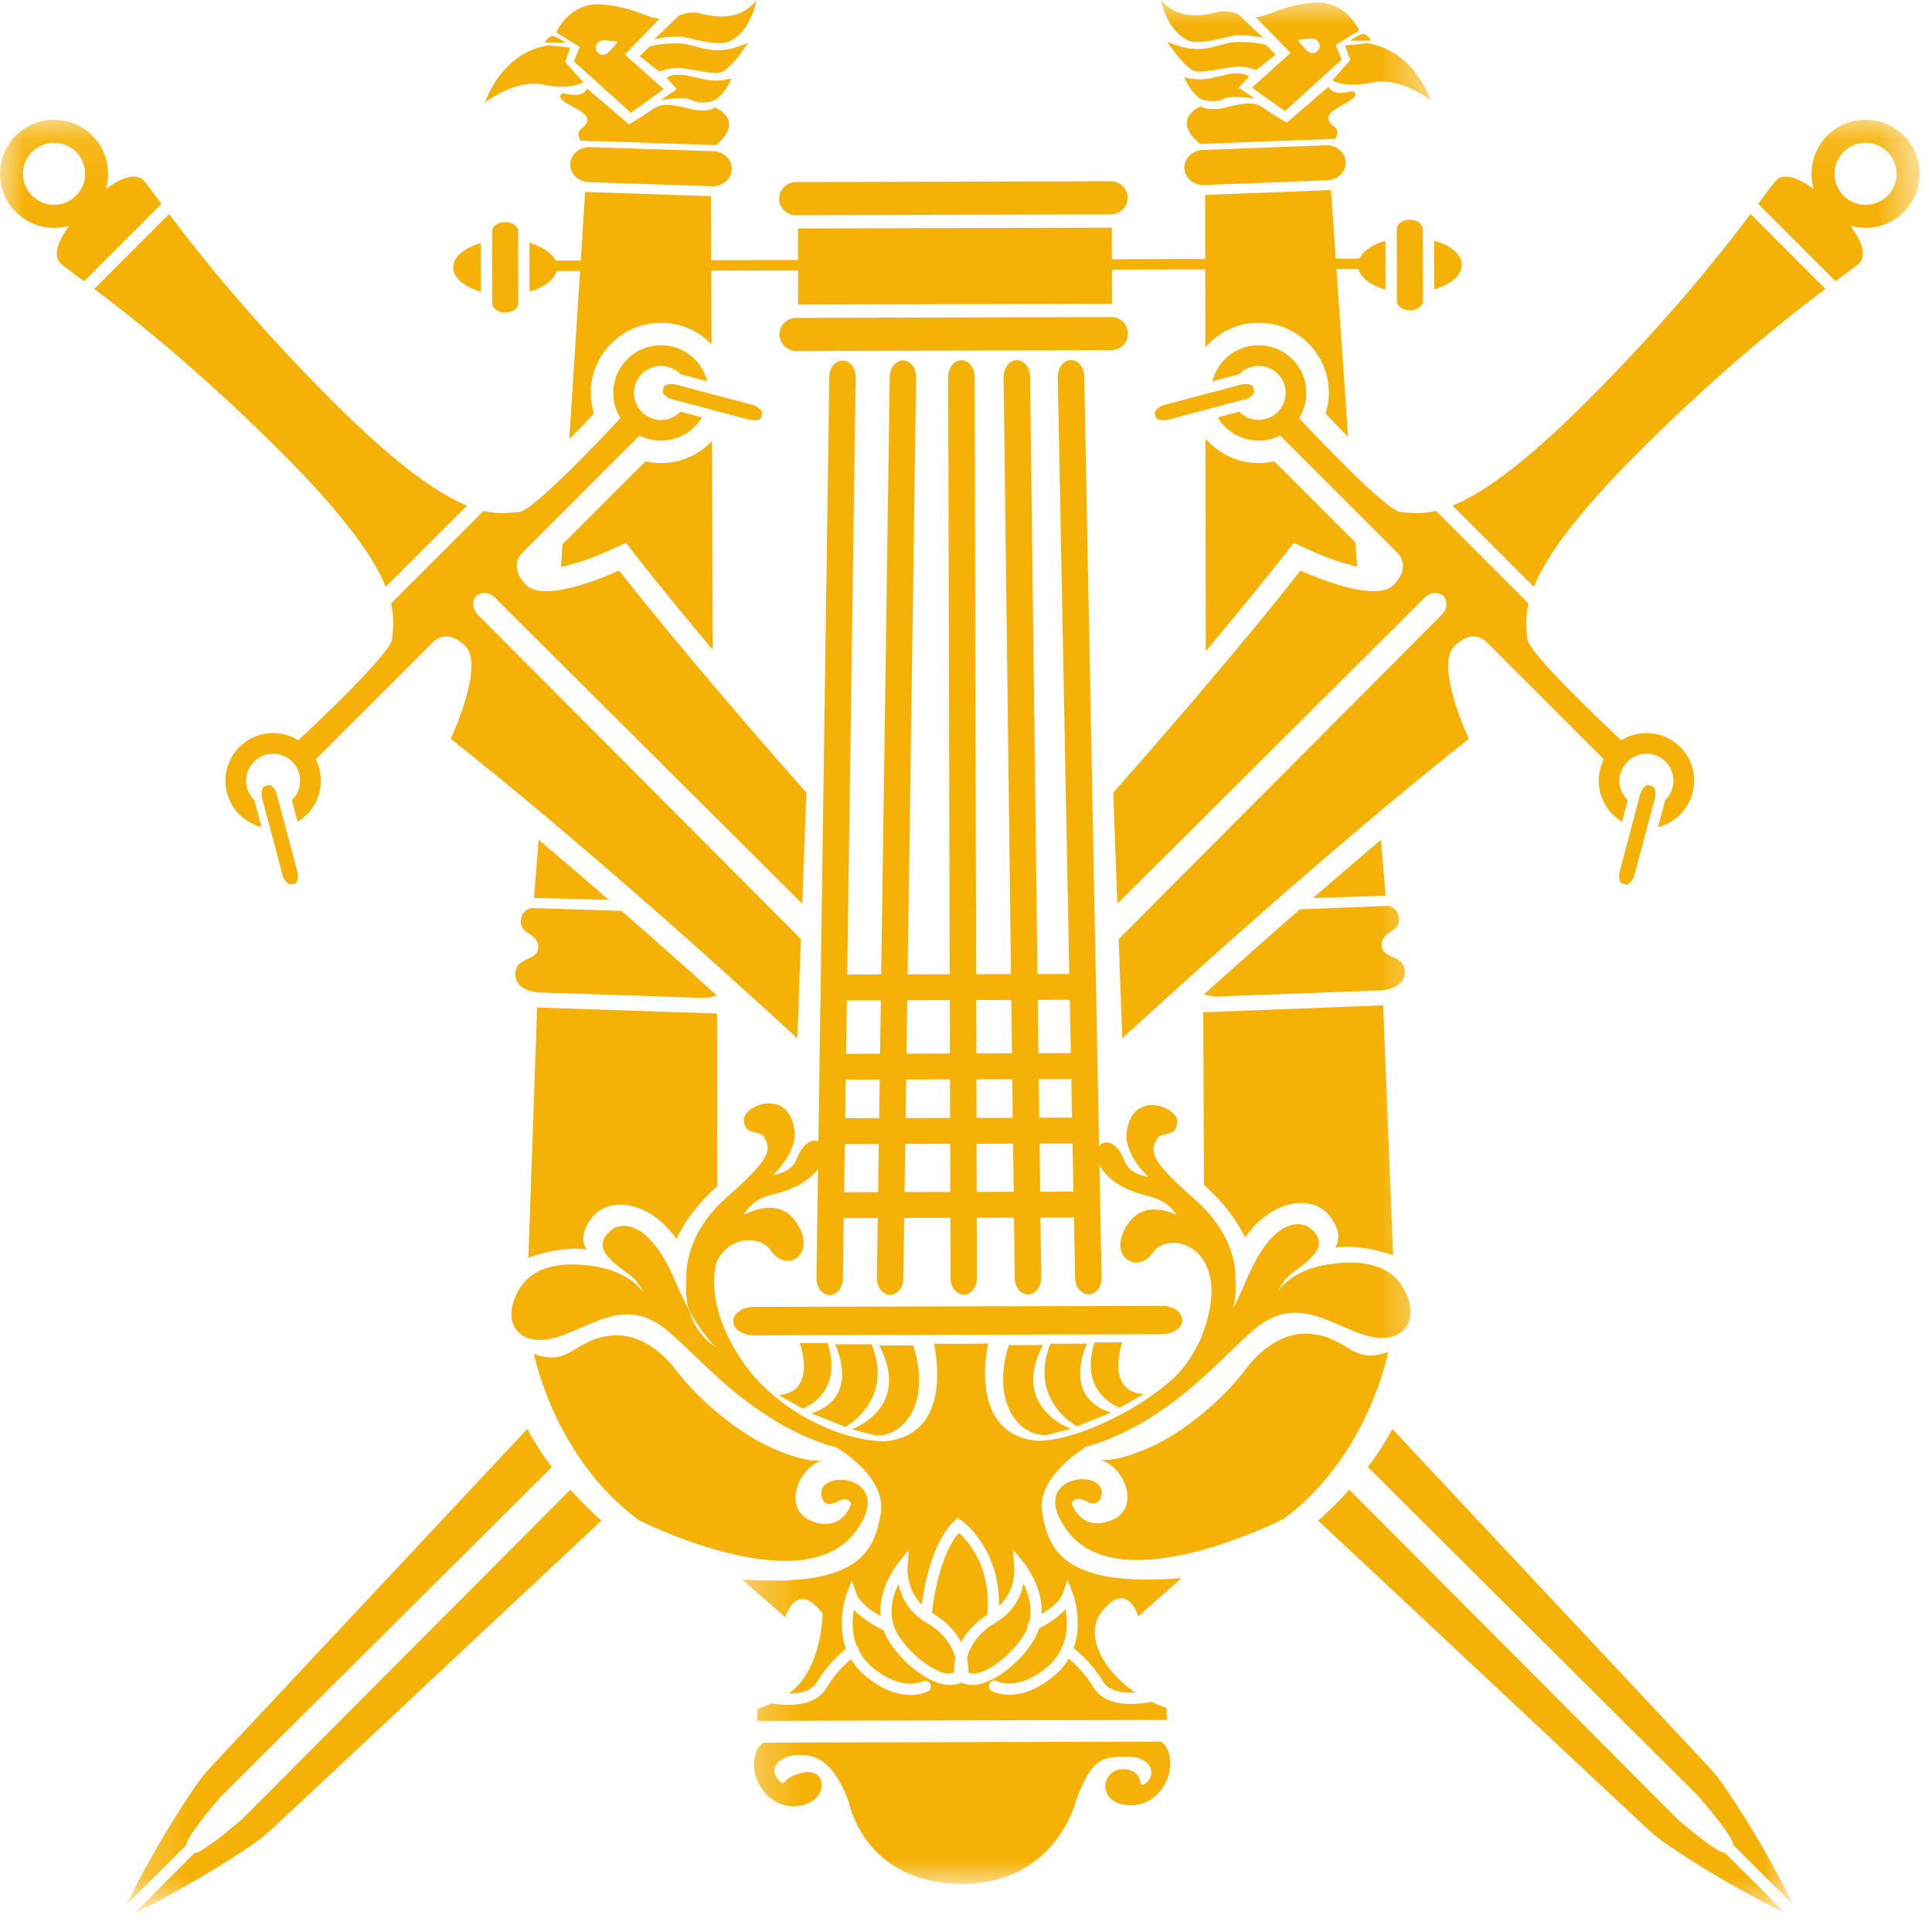 <?xml version="1.0" encoding="UTF-8"?>
<svg width="40px" height="40px" viewBox="0 0 40 40" version="1.1" xmlns="http://www.w3.org/2000/svg" xmlns:xlink="http://www.w3.org/1999/xlink">
    <!-- Generator: Sketch 56.3 (81716) - https://sketch.com -->
    <title>virtuoz</title>
    <desc>Created with Sketch.</desc>
    <defs>
        <polygon id="path-1" points="0.244 0.104 37.368 0.104 37.368 37.228 0.244 37.228"></polygon>
        <polygon id="path-3" points="0.31 0 14.567 0 14.567 39.001 0.31 39.001"></polygon>
        <polygon id="path-5" points="0 0.104 37.124 0.104 37.124 37.228 0 37.228"></polygon>
    </defs>
    <g id="Page-1" stroke="none" stroke-width="1" fill="none" fill-rule="evenodd">
        <g id="2020-6-30-icons" transform="translate(-110, -758)">
            <g id="virtuoz" transform="translate(110, 758)">
                <path d="M11.809,0.985 L11.701,1.283 L12.077,1.703 C12.077,1.703 11.822,1.873 11.246,1.751 C10.67,1.63 10.044,2.12 10.044,2.12 C10.044,2.12 10.368,1.082 11.367,0.938 L11.809,0.985" id="Fill-1" fill="#F5B105"></path>
                <path d="M14.057,0.323 C14.057,0.323 14.277,0.223 14.475,0.274 C14.995,0.406 15.359,0.357 15.657,0.02 C15.657,0.02 15.553,0.642 15.102,0.857 C14.852,0.978 14.234,0.764 14.111,0.761 C13.766,0.748 13.542,0.817 13.542,0.817 L14.057,0.323" id="Fill-3" fill="#F5B105"></path>
                <path d="M14.792,1.038 C14.481,1.014 14.278,0.905 14.078,0.899 C13.651,0.888 13.445,0.964 13.445,0.964 L13.246,1.164 L13.652,1.483 C13.652,1.483 13.861,1.391 14.075,1.409 C14.401,1.44 14.799,1.554 14.943,1.491 C15.181,1.383 15.489,0.882 15.489,0.882 C15.489,0.882 15.145,1.063 14.792,1.038" id="Fill-5" fill="#F5B105"></path>
                <path d="M13.678,2.073 C13.678,2.073 13.953,2.022 14.179,2.037 C14.401,2.056 14.367,2.16 14.698,2.108 C14.959,2.065 15.146,1.623 15.146,1.623 C15.146,1.623 14.884,1.695 14.661,1.659 C14.46,1.625 14.258,1.56 14.153,1.553 C13.849,1.53 13.805,1.618 13.805,1.618 L14.016,1.846 L13.678,2.073" id="Fill-7" fill="#F5B105"></path>
                <path d="M12.495,1.139 C12.404,1.136 12.332,1.065 12.334,0.982 C12.337,0.897 12.413,0.831 12.505,0.834 C12.596,0.838 12.79,0.861 12.79,0.861 C12.79,0.861 12.586,1.143 12.495,1.139 L12.495,1.139 Z M12.936,1.13 L13.653,0.387 C13.405,0.379 13.11,0.14 12.448,0.091 C11.787,0.044 11.515,0.672 11.515,0.672 L12.002,0.971 L11.882,1.272 L13.061,2.333 L13.741,1.845 L12.936,1.13 Z" id="Fill-9" fill="#F5B105"></path>
                <path d="M11.715,0.885 L11.274,0.882 C11.274,0.882 11.346,0.77 11.416,0.747 C11.487,0.724 11.715,0.885 11.715,0.885" id="Fill-11" fill="#F5B105"></path>
                <path d="M11.678,1.93 C11.678,1.93 11.498,1.963 11.673,2.096 C11.848,2.229 12.217,2.344 12.157,2.52 C12.094,2.697 11.89,2.651 12.018,2.912 L14.822,3.004 C14.822,3.004 15.445,2.541 14.806,2.225 C14.806,2.225 14.651,2.347 14.252,2.246 C13.855,2.143 13.676,2.148 13.52,2.258 C13.363,2.37 13.025,2.575 13.025,2.575 L12.152,1.832 C12.152,1.832 12.103,2.047 11.678,1.93" id="Fill-13" fill="#F5B105"></path>
                <path d="M15.149,3.506 C15.142,3.707 14.961,3.862 14.744,3.856 L12.188,3.77 C11.971,3.763 11.801,3.596 11.808,3.395 C11.815,3.195 11.996,3.039 12.213,3.046 L14.769,3.13 C14.985,3.138 15.157,3.306 15.149,3.506" id="Fill-15" fill="#F5B105"></path>
                <path d="M18.415,30.14 C19.457,30.174 18.898,29.722 18.898,29.722 C18.234,30.109 16.269,29.559 15.329,28.123 C14.387,26.686 14.867,25.656 15.292,25.389 C15.292,25.389 15.384,25.041 15.669,24.862 C15.955,24.684 16.241,24.737 16.669,24.452 C17.097,24.166 17.151,23.755 16.972,23.648 C16.794,23.541 16.597,23.719 16.49,24.005 C16.383,24.29 16.008,24.326 16.008,24.326 C16.49,23.845 16.454,23.469 16.454,23.469 C16.383,22.488 15.367,22.875 15.401,23.201 C15.437,23.541 15.723,23.363 15.83,23.559 C15.976,23.827 15.937,24.005 15.026,24.808 C14.116,25.612 14.211,26.503 14.211,26.503 C14.211,26.503 14.075,27.418 14.841,27.902 C14.841,27.902 14.421,27.577 14.001,26.572 C13.35,25.018 12.709,25.43 12.709,25.43 C12.709,25.43 12.284,25.672 12.586,26.014 C12.885,26.357 13.146,26.366 13.315,26.753 C13.315,26.753 13.044,26.31 12.239,26.206 C11.435,26.103 10.879,26.29 10.65,26.895 C10.421,27.5 10.849,27.922 11.589,27.666 C12.329,27.409 12.945,26.895 13.733,27.482 C14.521,28.07 15.939,30.058 18.415,30.14" id="Fill-17" fill="#F5B105"></path>
                <path d="M15.054,25.365 C15.054,25.365 15.986,24.615 16.467,25.281 C16.951,25.944 16.301,26.39 15.961,25.89 C15.619,25.392 14.232,25.702 14.946,27.53 C14.946,27.53 14.124,26.893 15.054,25.365" id="Fill-19" fill="#F5B105"></path>
                <path d="M24.782,25.401 C24.782,25.401 23.85,24.651 23.37,25.317 C22.885,25.98 23.534,26.426 23.875,25.926 C24.217,25.428 25.595,25.837 24.881,27.665 C24.881,27.665 25.712,26.928 24.782,25.401" id="Fill-21" fill="#F5B105"></path>
                <path d="M14.851,24.557 L14.847,20.983 L11.121,20.859 L10.94,26.037 C10.94,26.037 11.627,25.778 12.147,25.871 C12.147,25.871 11.921,25.61 12.274,25.186 C12.629,24.763 13.459,24.868 14.006,25.653 C14.006,25.653 14.233,25.1 14.851,24.557" id="Fill-23" fill="#F5B105"></path>
                <path d="M13.989,28.359 C13.989,28.359 13.444,27.574 12.658,27.651 C11.873,27.727 11.8,28.311 11.055,28.03 C11.055,28.03 11.475,30.19 13.229,31.474 C13.229,31.474 16.562,33.168 17.68,31.751 C18.621,30.558 16.921,30.372 17.004,30.962 C17.004,30.962 17.047,31.243 17.312,31.1 C17.577,30.955 17.624,31.136 17.624,31.136 C17.624,31.136 17.445,31.742 16.803,31.491 C16.196,31.255 16.502,30.382 17.055,30.222 C17.055,30.222 16.817,30.342 15.994,29.984 C15.279,29.672 14.465,28.987 13.989,28.359" id="Fill-25" fill="#F5B105"></path>
                <path d="M18.906,27.854 C18.906,27.854 19.117,28.415 18.987,28.952 C18.86,29.487 18.469,29.743 18.129,29.719 L17.634,29.592 C17.634,29.592 18.885,29.156 18.204,27.856 L18.906,27.854" id="Fill-27" fill="#F5B105"></path>
                <path d="M18.046,27.831 L17.289,27.833 C17.289,27.833 17.84,28.928 16.8,29.263 L17.502,29.542 C17.502,29.542 18.519,29.003 18.046,27.831" id="Fill-29" fill="#F5B105"></path>
                <path d="M17.134,27.807 L16.56,27.809 C16.56,27.809 16.929,28.829 16.121,28.882 L16.616,29.162 C16.616,29.162 17.476,28.878 17.134,27.807" id="Fill-31" fill="#F5B105"></path>
                <path d="M24.477,27.329 C24.479,27.491 24.29,27.623 24.059,27.623 L15.604,27.646 C15.373,27.645 15.183,27.518 15.183,27.354 C15.181,27.191 15.372,27.059 15.604,27.057 L24.057,27.037 C24.289,27.037 24.478,27.167 24.477,27.329" id="Fill-33" fill="#F5B105"></path>
                <path d="M17.451,26.467 C17.452,26.657 17.329,26.81 17.178,26.813 C17.027,26.812 16.905,26.657 16.904,26.468 L17.17,7.811 C17.169,7.62 17.291,7.466 17.443,7.466 C17.594,7.465 17.716,7.619 17.716,7.81 L17.451,26.467" id="Fill-35" fill="#F5B105"></path>
                <path d="M18.702,26.464 C18.704,26.653 18.581,26.808 18.43,26.809 C18.278,26.809 18.156,26.655 18.155,26.464 L18.421,7.808 C18.419,7.619 18.543,7.463 18.694,7.462 C18.845,7.462 18.968,7.616 18.967,7.807 L18.702,26.464" id="Fill-37" fill="#F5B105"></path>
                <path d="M20.226,26.461 C20.228,26.649 20.106,26.804 19.954,26.805 C19.804,26.804 19.681,26.651 19.68,26.462 L19.631,7.806 C19.632,7.614 19.755,7.46 19.905,7.46 C20.056,7.459 20.18,7.612 20.18,7.804 L20.226,26.461" id="Fill-39" fill="#F5B105"></path>
                <path d="M21.557,26.456 C21.556,26.646 21.435,26.801 21.284,26.8 C21.133,26.802 21.01,26.648 21.009,26.457 L20.779,7.803 C20.779,7.612 20.902,7.457 21.052,7.457 C21.203,7.457 21.326,7.61 21.327,7.801 L21.557,26.456" id="Fill-41" fill="#F5B105"></path>
                <path d="M22.808,26.453 C22.81,26.643 22.686,26.798 22.536,26.798 C22.385,26.797 22.261,26.645 22.26,26.454 L21.9,7.8 C21.9,7.609 22.023,7.454 22.173,7.454 C22.325,7.452 22.447,7.607 22.448,7.798 L22.808,26.453" id="Fill-43" fill="#F5B105"></path>
                <path d="M22.441,20.431 C22.442,20.579 22.319,20.7 22.168,20.699 L17.476,20.713 C17.325,20.713 17.202,20.593 17.202,20.445 C17.201,20.297 17.323,20.177 17.475,20.177 L22.168,20.164 C22.318,20.165 22.442,20.283 22.441,20.431" id="Fill-45" fill="#F5B105"></path>
                <path d="M22.444,22.073 C22.446,22.22 22.323,22.342 22.172,22.34 L17.48,22.353 C17.328,22.353 17.206,22.234 17.206,22.086 C17.206,21.937 17.33,21.818 17.48,21.818 L22.171,21.804 C22.323,21.803 22.444,21.926 22.444,22.073" id="Fill-47" fill="#F5B105"></path>
                <path d="M22.448,23.408 C22.45,23.553 22.326,23.675 22.175,23.675 L17.485,23.687 C17.333,23.688 17.21,23.568 17.21,23.42 C17.208,23.273 17.331,23.152 17.483,23.151 L22.174,23.14 C22.324,23.142 22.448,23.259 22.448,23.408" id="Fill-49" fill="#F5B105"></path>
                <path d="M22.452,24.939 C22.452,25.087 22.33,25.206 22.179,25.207 L17.487,25.22 C17.337,25.219 17.213,25.099 17.213,24.951 C17.212,24.804 17.333,24.685 17.485,24.683 L22.177,24.672 C22.33,24.671 22.452,24.791 22.452,24.939" id="Fill-51" fill="#F5B105"></path>
                <path d="M23.353,6.905 C23.354,7.096 23.197,7.25 23.005,7.249 L16.49,7.267 C16.297,7.266 16.139,7.113 16.139,6.924 C16.138,6.735 16.294,6.581 16.487,6.581 L23.002,6.564 C23.197,6.564 23.353,6.717 23.353,6.905" id="Fill-53" fill="#F5B105"></path>
                <path d="M23.346,4.094 C23.346,4.284 23.19,4.438 22.997,4.438 L16.483,4.455 C16.289,4.455 16.133,4.302 16.132,4.113 C16.131,3.924 16.287,3.771 16.48,3.769 L22.995,3.753 C23.19,3.752 23.345,3.905 23.346,4.094" id="Fill-55" fill="#F5B105"></path>
                <polygon id="Fill-57" fill="#F5B105" points="23.023 6.29 16.526 6.306 16.52 4.73 23.019 4.714"></polygon>
                <path d="M10.731,6.279 C10.731,6.386 10.61,6.471 10.461,6.473 C10.313,6.473 10.193,6.387 10.193,6.282 L10.189,4.789 C10.19,4.683 10.309,4.597 10.457,4.597 C10.606,4.597 10.726,4.683 10.727,4.787 L10.731,6.279" id="Fill-59" fill="#F5B105"></path>
                <path d="M29.46,6.234 C29.459,6.339 29.34,6.424 29.191,6.425 C29.042,6.426 28.922,6.341 28.921,6.236 L28.919,4.741 C28.918,4.636 29.037,4.551 29.187,4.549 C29.334,4.549 29.455,4.635 29.456,4.74 L29.46,6.234" id="Fill-61" fill="#F5B105"></path>
                <path d="M28.684,4.984 C28.418,5.061 28.219,5.194 28.146,5.354 L11.502,5.395 C11.425,5.237 11.227,5.105 10.962,5.028 L10.964,6.038 C11.261,5.952 11.477,5.797 11.524,5.611 L28.124,5.569 C28.172,5.754 28.388,5.91 28.686,5.994 L28.684,5.477 C28.687,5.471 28.69,5.466 28.689,5.46 C28.69,5.454 28.685,5.45 28.685,5.444 L28.684,4.984 M29.69,4.982 L29.693,5.991 C30.031,5.894 30.264,5.704 30.264,5.484 C30.263,5.265 30.03,5.076 29.69,4.982 M9.384,5.537 C9.385,5.758 9.618,5.945 9.958,6.04 L9.955,5.032 C9.616,5.129 9.383,5.318 9.384,5.537" id="Fill-63" fill="#F5B105"></path>
                <path d="M24.166,8.693 C24.11,8.709 23.95,8.706 23.934,8.647 L23.91,8.559 C23.894,8.5 24.028,8.405 24.084,8.39 L25.72,7.956 C25.776,7.941 25.927,7.951 25.944,8.01 L25.967,8.099 C25.984,8.157 25.858,8.243 25.802,8.259 L24.166,8.693 Z" id="Fill-65" fill="#F5B105"></path>
                <path d="M33.531,18.058 C33.515,18.115 33.518,18.274 33.577,18.29 L33.665,18.314 C33.724,18.33 33.819,18.196 33.834,18.14 L34.268,16.504 C34.283,16.448 34.273,16.296 34.214,16.28 L34.125,16.256 C34.067,16.24 33.981,16.366 33.965,16.422 L33.531,18.058 Z" id="Fill-67" fill="#F5B105"></path>
                <path d="M15.524,8.693 C15.58,8.709 15.74,8.706 15.756,8.647 L15.78,8.559 C15.796,8.5 15.662,8.405 15.605,8.39 L13.97,7.956 C13.914,7.941 13.762,7.951 13.746,8.01 L13.722,8.099 C13.706,8.157 13.832,8.243 13.888,8.259 L15.524,8.693 Z" id="Fill-69" fill="#F5B105"></path>
                <path d="M6.159,18.058 C6.174,18.115 6.172,18.274 6.113,18.29 L6.025,18.314 C5.966,18.33 5.871,18.196 5.856,18.14 L5.422,16.504 C5.406,16.448 5.417,16.296 5.476,16.28 L5.564,16.256 C5.623,16.24 5.709,16.366 5.724,16.422 L6.159,18.058 Z" id="Fill-71" fill="#F5B105"></path>
                <g id="Group-75" transform="translate(2.376, 2.376)">
                    <mask id="mask-2" fill="white">
                        <use xlink:href="#path-1"></use>
                    </mask>
                    <g id="Clip-74"></g>
                    <path d="M36.703,1.677 C36.452,1.928 36.045,1.928 35.794,1.677 C35.543,1.426 35.543,1.02 35.794,0.768 C36.045,0.517 36.452,0.517 36.703,0.768 C36.954,1.02 36.954,1.426 36.703,1.677 M37.04,0.432 C36.603,-0.005 35.894,-0.005 35.457,0.431 C35.158,0.731 35.064,1.157 35.175,1.537 C34.814,1.273 34.542,1.212 34.397,1.357 C34.343,1.411 34.221,1.58 34.025,1.844 L35.627,3.446 C35.892,3.25 36.06,3.128 36.114,3.075 C36.259,2.929 36.199,2.658 35.935,2.297 C36.315,2.408 36.741,2.313 37.04,2.014 C37.477,1.577 37.477,0.869 37.04,0.432 M30.484,5.928 C29.133,7.279 28.281,7.855 27.699,8.092 L29.38,9.773 C29.617,9.19 30.193,8.339 31.544,6.988 C33.252,5.281 34.63,4.196 35.416,3.605 L33.867,2.056 C33.275,2.841 32.191,4.22 30.484,5.928 M31.19,12.95 C30.883,12.664 29.269,11.148 29.246,10.851 C29.231,10.658 29.195,10.436 29.269,10.117 L27.355,8.202 C27.035,8.276 26.813,8.24 26.62,8.225 C26.324,8.202 24.808,6.589 24.521,6.281 C24.759,5.9 24.713,5.392 24.382,5.061 C23.996,4.675 23.37,4.675 22.984,5.061 C22.854,5.192 22.768,5.35 22.726,5.518 L23.282,5.37 C23.284,5.368 23.286,5.366 23.288,5.364 C23.506,5.145 23.86,5.145 24.079,5.364 C24.298,5.582 24.297,5.936 24.079,6.155 C23.86,6.373 23.506,6.373 23.288,6.155 C23.285,6.152 23.282,6.149 23.28,6.147 L22.835,6.265 C22.877,6.334 22.926,6.399 22.985,6.458 C23.294,6.767 23.757,6.828 24.128,6.641 L26.545,9.059 C26.545,9.059 26.873,9.336 26.469,9.74 C26.065,10.144 24.55,9.437 24.55,9.437 C24.55,9.437 23.237,11.134 20.673,14.035 L20.757,16.335 L27.1,10.018 C27.1,10.018 27.278,9.799 27.511,9.961 C27.673,10.193 27.454,10.371 27.454,10.371 L20.785,17.068 L20.86,19.119 C21.117,18.884 21.372,18.652 21.621,18.426 C25.618,14.791 28.034,12.922 28.034,12.922 C28.034,12.922 27.327,11.406 27.732,11.003 C28.135,10.599 28.413,10.927 28.413,10.927 L30.83,13.344 C30.644,13.715 30.705,14.178 31.014,14.487 C31.073,14.546 31.138,14.595 31.207,14.636 L31.325,14.192 C31.322,14.189 31.319,14.187 31.317,14.184 C31.098,13.965 31.098,13.611 31.317,13.393 C31.535,13.174 31.89,13.174 32.107,13.393 C32.326,13.611 32.326,13.965 32.107,14.184 C32.106,14.186 32.103,14.188 32.101,14.19 L31.954,14.745 C32.121,14.703 32.28,14.618 32.411,14.487 C32.797,14.101 32.797,13.476 32.411,13.09 C32.079,12.758 31.572,12.713 31.19,12.95 M9.432,28.467 L2.642,35.283 C1.725,36.066 1.658,35.982 1.658,35.982 L0.412,37.228 C1.582,36.664 2.811,35.873 3.139,35.595 C3.307,35.452 6.262,32.67 10.075,29.107 C9.874,28.928 9.653,28.714 9.432,28.467 M2.188,34.829 L9.047,27.998 C8.866,27.758 8.693,27.494 8.54,27.209 C4.893,31.112 2.021,34.161 1.877,34.332 C1.599,34.661 0.808,35.89 0.244,37.06 L1.49,35.814 C1.49,35.814 1.405,35.746 2.188,34.829" id="Fill-73" fill="#F5B105" mask="url(#mask-2)"></path>
                </g>
                <g id="Group-78" transform="translate(15.05, 0)">
                    <mask id="mask-4" fill="white">
                        <use xlink:href="#path-3"></use>
                    </mask>
                    <g id="Clip-77"></g>
                    <path d="M7.25,29.53 L7.953,29.247 C6.91,28.917 7.455,27.818 7.455,27.818 L6.698,27.82 C6.231,28.997 7.25,29.53 7.25,29.53 L7.25,29.53 Z M8.979,36.059 L0.759,36.079 C0.759,36.079 0.574,36.151 0.56,36.532 C0.547,36.916 0.92,37.489 1.523,37.382 C2.126,37.275 2.076,36.588 1.577,36.699 C1.076,36.81 1.241,37.041 1.059,36.841 C0.84,36.598 1.105,36.336 1.479,36.334 C1.804,36.332 2.183,36.408 2.518,37.287 C2.518,37.287 2.822,39.006 4.877,39.001 C6.826,38.995 7.229,37.274 7.229,37.274 C7.556,36.395 7.77,36.377 8.261,36.369 C8.789,36.357 8.901,36.729 8.686,36.906 C8.47,37.083 8.673,36.704 8.288,36.635 C7.784,36.544 7.619,37.26 8.223,37.364 C8.827,37.469 9.196,36.894 9.179,36.511 C9.167,36.128 8.979,36.059 8.979,36.059 L8.979,36.059 Z M12.102,0.797 C12.193,0.793 12.27,0.859 12.273,0.944 C12.276,1.028 12.206,1.1 12.114,1.103 C12.021,1.108 11.816,0.826 11.816,0.826 C11.816,0.826 12.01,0.801 12.102,0.797 L12.102,0.797 Z M10.871,1.814 L11.553,2.3 L12.727,1.233 L12.605,0.93 L13.09,0.632 C13.09,0.632 12.817,0.003 12.155,0.054 C11.493,0.106 11.198,0.348 10.95,0.356 L11.67,1.095 L10.871,1.814 Z M9.544,0.833 C9.794,0.952 10.41,0.736 10.535,0.732 C10.88,0.718 11.104,0.786 11.104,0.786 L10.587,0.295 C10.587,0.295 10.366,0.195 10.169,0.248 C9.65,0.382 9.285,0.335 8.984,-0 C8.984,-0 9.093,0.62 9.544,0.833 L9.544,0.833 Z M8.136,29.144 L8.63,28.862 C7.821,28.813 8.184,27.792 8.184,27.792 L7.611,27.793 C7.275,28.866 8.136,29.144 8.136,29.144 L8.136,29.144 Z M6.625,29.709 L7.121,29.58 C7.121,29.58 5.867,29.15 6.542,27.847 L5.838,27.849 C5.838,27.849 5.631,28.411 5.763,28.947 C5.895,29.482 6.286,29.736 6.625,29.709 L6.625,29.709 Z M12.086,27.616 C11.3,27.541 10.757,28.328 10.757,28.328 C10.288,28.961 9.474,29.648 8.761,29.964 C8.075,30.268 7.796,30.234 7.723,30.215 C8.265,30.388 8.561,31.239 7.962,31.475 C7.32,31.731 7.137,31.124 7.137,31.124 C7.137,31.124 7.185,30.943 7.45,31.086 C7.716,31.23 7.758,30.946 7.758,30.946 C7.838,30.359 6.138,30.55 7.085,31.739 C8.21,33.152 11.533,31.441 11.533,31.441 C13.282,30.148 13.693,27.987 13.693,27.987 C12.946,28.272 12.871,27.686 12.086,27.616 L12.086,27.616 Z M12.497,26.17 C11.692,26.278 11.423,26.721 11.423,26.721 C11.591,26.33 11.852,26.32 12.15,25.977 C12.45,25.634 12.023,25.394 12.023,25.394 C12.023,25.394 11.38,24.986 10.737,26.543 C10.648,26.757 10.561,26.933 10.477,27.09 C10.568,26.756 10.526,26.474 10.526,26.474 C10.526,26.474 10.61,25.647 9.699,24.844 C8.789,24.041 8.749,23.862 8.895,23.595 C9.003,23.398 9.288,23.577 9.324,23.237 C9.358,22.911 8.342,22.523 8.271,23.505 C8.271,23.505 8.235,23.88 8.717,24.362 C8.717,24.362 8.342,24.326 8.235,24.041 C8.128,23.755 7.932,23.577 7.753,23.684 C7.574,23.791 7.628,24.201 8.056,24.487 C8.485,24.773 8.771,24.719 9.056,24.898 C9.342,25.076 9.433,25.425 9.433,25.425 C10.689,26.326 9.78,27.993 9.332,28.45 C8.71,29.087 7.329,29.813 6.453,29.832 C4.954,29.718 5.409,27.816 5.409,27.816 L4.848,27.822 L4.286,27.819 C4.286,27.819 4.916,30.384 2.367,29.745 L2.306,29.994 C2.306,29.994 3.314,30.583 3.184,31.335 C3.056,32.085 2.772,32.881 0.31,32.698 L1.207,33.483 C1.207,33.483 1.442,32.684 1.982,33.408 C1.982,33.408 1.972,34.588 1.274,35.064 C1.503,35.062 1.752,35.014 1.861,34.829 C2.066,34.483 2.332,34.243 2.466,34.134 C2.264,33.58 2.472,33.018 2.476,33.01 L2.584,32.722 L2.689,33.012 C2.753,33.184 2.994,33.354 3.181,33.458 C3.132,32.885 3.514,32.401 3.535,32.376 L3.768,32.084 L3.738,32.459 C3.738,32.479 3.714,32.9 4.033,33.224 C4.074,32.896 4.237,31.939 4.706,31.488 L4.775,31.422 L4.851,31.476 C4.886,31.501 5.654,32.054 5.633,33.254 C5.983,32.925 5.953,32.474 5.95,32.451 L5.922,32.079 L6.156,32.368 C6.177,32.392 6.544,32.86 6.518,33.416 C6.692,33.309 6.893,33.155 6.95,33.001 L7.053,32.709 L7.164,32.999 C7.167,33.006 7.378,33.568 7.179,34.123 C7.313,34.23 7.582,34.471 7.789,34.814 C7.911,35.019 8.208,35.056 8.457,35.042 C7.758,34.572 7.413,33.84 7.743,33.394 C8.279,32.667 8.518,33.465 8.518,33.465 L9.411,32.674 C6.95,32.869 6.66,32.075 6.528,31.325 C6.395,30.576 7.4,29.982 7.4,29.982 L7.395,29.966 C9.227,29.46 10.343,27.953 11.009,27.452 C11.793,26.861 12.415,27.371 13.155,27.625 C13.895,27.878 14.322,27.452 14.09,26.847 C13.856,26.244 13.301,26.06 12.497,26.17 L12.497,26.17 Z M9.117,35.608 C9.117,35.608 9.082,35.366 9.109,35.363 C8.996,35.329 8.892,35.283 8.788,35.234 C8.625,35.269 7.872,35.405 7.59,34.935 C7.421,34.656 7.206,34.446 7.076,34.34 C7.01,34.453 6.924,34.564 6.81,34.664 C6.074,35.312 5.511,35.026 5.487,35.014 C5.431,34.984 5.409,34.915 5.437,34.859 C5.468,34.8 5.537,34.779 5.593,34.807 C5.61,34.816 6.047,35.026 6.657,34.489 C6.774,34.385 6.859,34.269 6.918,34.151 C6.917,34.13 6.922,34.107 6.935,34.088 C6.94,34.081 6.947,34.076 6.954,34.071 C7.017,33.911 7.039,33.747 7.039,33.603 C7.04,33.494 7.025,33.401 7.01,33.318 C6.838,33.507 6.588,33.65 6.465,33.713 C6.45,33.758 6.433,33.801 6.412,33.845 C6.223,34.254 5.671,34.779 5.215,34.872 C5.078,34.898 4.956,34.884 4.851,34.833 C4.747,34.885 4.624,34.899 4.488,34.873 C4.031,34.785 3.478,34.26 3.286,33.852 C3.269,33.821 3.258,33.788 3.248,33.756 C3.185,33.728 2.847,33.565 2.63,33.33 C2.615,33.412 2.602,33.504 2.603,33.614 C2.604,33.759 2.626,33.923 2.692,34.083 C2.698,34.088 2.703,34.092 2.709,34.098 C2.723,34.118 2.727,34.139 2.728,34.163 C2.787,34.279 2.87,34.395 2.989,34.499 C3.603,35.032 4.037,34.818 4.055,34.81 C4.111,34.782 4.18,34.803 4.21,34.862 C4.239,34.918 4.219,34.987 4.163,35.016 C4.139,35.029 3.576,35.32 2.838,34.672 C2.721,34.574 2.636,34.464 2.57,34.35 C2.441,34.46 2.225,34.667 2.061,34.947 C1.805,35.377 1.162,35.308 0.92,35.266 C0.827,35.309 0.729,35.351 0.627,35.386 C0.653,35.386 0.619,35.629 0.619,35.629 L9.117,35.608 Z M6.286,33.358 C6.286,33.142 6.217,32.941 6.142,32.79 C6.086,33.042 5.946,33.371 5.56,33.596 C5.181,33.817 5.03,34.106 4.97,34.324 C4.999,34.458 5.003,34.567 5.002,34.629 C5.05,34.647 5.103,34.655 5.171,34.643 C5.549,34.567 6.043,34.09 6.204,33.746 C6.217,33.719 6.223,33.691 6.231,33.664 C6.225,33.624 6.236,33.587 6.267,33.56 C6.28,33.492 6.288,33.424 6.286,33.358 L6.286,33.358 Z M4.802,31.735 C4.361,32.251 4.25,33.349 4.249,33.361 C4.247,33.371 4.244,33.379 4.24,33.39 C4.244,33.394 4.246,33.396 4.252,33.398 C4.559,33.577 4.74,33.794 4.849,33.999 C4.95,33.807 5.117,33.605 5.391,33.431 C5.396,33.351 5.403,33.271 5.402,33.197 C5.401,32.361 4.981,31.896 4.802,31.735 L4.802,31.735 Z M3.552,32.797 C3.479,32.949 3.407,33.15 3.408,33.366 C3.409,33.492 3.433,33.623 3.493,33.753 C3.655,34.097 4.156,34.57 4.53,34.645 C4.599,34.658 4.652,34.647 4.701,34.631 C4.699,34.567 4.701,34.46 4.731,34.325 C4.67,34.105 4.518,33.819 4.137,33.601 C3.75,33.377 3.608,33.05 3.552,32.797 L3.552,32.797 Z M12.932,1.889 C12.509,2.008 12.458,1.793 12.458,1.793 L11.59,2.54 C11.59,2.54 11.25,2.337 11.094,2.228 C10.938,2.119 10.757,2.113 10.36,2.217 C9.964,2.322 9.806,2.201 9.806,2.201 C9.171,2.518 9.797,2.979 9.797,2.979 L12.598,2.873 C12.726,2.613 12.522,2.658 12.458,2.483 C12.396,2.305 12.765,2.189 12.939,2.055 C13.115,1.92 12.932,1.889 12.932,1.889 L12.932,1.889 Z M9.878,3.83 L12.433,3.731 C12.65,3.724 12.82,3.555 12.811,3.356 C12.804,3.155 12.621,3 12.403,3.008 L9.849,3.105 C9.634,3.113 9.464,3.283 9.471,3.483 C9.479,3.683 9.663,3.838 9.878,3.83 L9.878,3.83 Z M13.794,25.991 L13.587,20.814 L9.863,20.957 L9.876,24.534 C10.496,25.07 10.727,25.623 10.727,25.623 C11.271,24.836 12.101,24.727 12.457,25.149 C12.813,25.569 12.588,25.833 12.588,25.833 C13.105,25.736 13.794,25.991 13.794,25.991 L13.794,25.991 Z M12.861,9.046 L12.507,3.935 L9.901,4.036 L9.905,7.194 C9.93,7.165 9.956,7.136 9.983,7.109 C10.257,6.834 10.622,6.683 11.01,6.683 C11.398,6.683 11.763,6.834 12.037,7.109 C12.318,7.39 12.463,7.76 12.463,8.134 C12.463,8.278 12.44,8.422 12.396,8.563 C12.56,8.737 12.715,8.898 12.861,9.046 L12.861,9.046 Z M10.534,1.382 C10.748,1.36 10.958,1.452 10.958,1.452 L11.362,1.132 L11.161,0.931 C11.161,0.931 10.955,0.857 10.527,0.871 C10.327,0.877 10.126,0.989 9.816,1.012 C9.463,1.039 9.117,0.862 9.117,0.862 C9.117,0.862 9.428,1.359 9.668,1.465 C9.812,1.528 10.207,1.414 10.534,1.382 L10.534,1.382 Z M11.332,9.551 C10.853,9.66 10.342,9.521 9.983,9.162 C9.957,9.136 9.932,9.109 9.908,9.08 L9.914,13.483 C10.958,12.239 11.499,11.542 11.51,11.529 L11.737,11.237 L12.073,11.393 C12.396,11.543 12.761,11.666 13.047,11.73 L13.012,11.232 C12.441,10.66 11.559,9.779 11.332,9.551 L11.332,9.551 Z M13.341,0.839 C13.341,0.839 13.269,0.727 13.198,0.705 C13.128,0.681 12.9,0.843 12.9,0.843 L13.341,0.839 Z M9.913,2.081 C10.246,2.132 10.212,2.028 10.436,2.01 C10.659,1.991 10.934,2.043 10.934,2.043 L10.595,1.816 L10.806,1.587 C10.806,1.587 10.76,1.501 10.458,1.524 C10.353,1.533 10.152,1.599 9.951,1.632 C9.727,1.67 9.466,1.6 9.466,1.6 C9.466,1.6 9.654,2.042 9.913,2.081 L9.913,2.081 Z M12.798,0.944 L12.909,1.242 L12.534,1.664 C12.534,1.664 12.79,1.832 13.365,1.707 C13.941,1.584 14.567,2.071 14.567,2.071 C14.567,2.071 14.239,1.034 13.239,0.894 L12.798,0.944 Z M14.036,20.111 C14.021,19.751 13.569,19.867 13.556,19.574 C13.546,19.281 13.925,19.3 13.916,19.039 C13.906,18.78 13.689,18.755 13.689,18.755 C13.689,18.755 13.422,18.765 13.042,18.78 L11.865,18.826 C11.265,19.349 10.601,19.936 9.88,20.585 C10.006,20.633 10.135,20.633 10.135,20.633 L13.571,20.502 C13.571,20.502 14.05,20.468 14.036,20.111 L14.036,20.111 Z M13.541,17.388 C13.127,17.737 12.656,18.139 12.134,18.592 L13.64,18.546 L13.541,17.388 Z" id="Fill-76" fill="#F5B105" mask="url(#mask-4)"></path>
                </g>
                <g id="Group-81" transform="translate(0, 2.376)">
                    <mask id="mask-6" fill="white">
                        <use xlink:href="#path-5"></use>
                    </mask>
                    <g id="Clip-80"></g>
                    <path d="M0.664,0.768 C0.916,0.517 1.322,0.517 1.574,0.768 C1.825,1.02 1.825,1.426 1.574,1.677 C1.322,1.928 0.916,1.928 0.665,1.677 C0.413,1.426 0.413,1.02 0.664,0.768 M0.328,2.014 C0.627,2.313 1.053,2.408 1.433,2.297 C1.168,2.658 1.108,2.929 1.254,3.075 C1.307,3.128 1.476,3.25 1.74,3.446 L3.343,1.844 C3.146,1.58 3.024,1.411 2.97,1.357 C2.825,1.212 2.553,1.272 2.193,1.536 C2.303,1.157 2.209,0.731 1.91,0.431 C1.473,-0.005 0.765,-0.005 0.328,0.432 C-0.109,0.869 -0.109,1.577 0.328,2.014 M3.501,2.056 L1.952,3.605 C2.737,4.196 4.116,5.281 5.823,6.988 C7.174,8.339 7.751,9.19 7.987,9.773 L9.669,8.092 C9.086,7.855 8.235,7.279 6.884,5.928 C5.176,4.22 4.092,2.841 3.501,2.056 M4.957,13.09 C4.571,13.476 4.571,14.101 4.957,14.487 C5.088,14.618 5.246,14.704 5.414,14.746 L5.266,14.19 C5.264,14.188 5.262,14.186 5.26,14.184 C5.041,13.965 5.041,13.611 5.26,13.393 C5.478,13.174 5.833,13.174 6.051,13.393 C6.269,13.611 6.269,13.965 6.051,14.184 C6.048,14.187 6.045,14.189 6.042,14.192 L6.16,14.636 C6.229,14.595 6.295,14.546 6.354,14.487 C6.663,14.178 6.724,13.714 6.537,13.344 L8.955,10.927 C8.955,10.927 9.232,10.599 9.636,11.003 C10.04,11.406 9.333,12.922 9.333,12.922 C9.333,12.922 11.749,14.791 15.746,18.426 C15.996,18.652 16.25,18.884 16.508,19.119 L16.583,17.068 L9.914,10.371 C9.914,10.371 9.695,10.193 9.857,9.961 C10.089,9.799 10.267,10.018 10.267,10.018 L16.61,16.335 L16.695,14.035 C14.131,11.134 12.818,9.437 12.818,9.437 C12.818,9.437 11.302,10.144 10.899,9.74 C10.494,9.336 10.823,9.059 10.823,9.059 L13.24,6.641 C13.61,6.828 14.073,6.767 14.383,6.458 C14.442,6.399 14.491,6.334 14.532,6.265 L14.088,6.147 C14.085,6.149 14.083,6.152 14.08,6.155 C13.861,6.373 13.507,6.373 13.289,6.155 C13.07,5.936 13.07,5.582 13.289,5.364 C13.507,5.146 13.861,5.146 14.08,5.364 C14.082,5.366 14.084,5.368 14.086,5.37 L14.641,5.518 C14.599,5.35 14.514,5.192 14.383,5.061 C13.997,4.675 13.372,4.675 12.986,5.061 C12.654,5.392 12.608,5.9 12.846,6.281 C12.56,6.589 11.044,8.203 10.747,8.225 C10.554,8.24 10.332,8.276 10.012,8.203 L8.098,10.117 C8.172,10.436 8.136,10.658 8.121,10.851 C8.098,11.148 6.484,12.664 6.177,12.95 C5.796,12.713 5.288,12.758 4.957,13.09 M27.292,29.107 C31.105,32.67 34.06,35.452 34.228,35.595 C34.557,35.873 35.785,36.664 36.955,37.228 L35.709,35.982 C35.709,35.982 35.642,36.066 34.725,35.283 L27.936,28.467 C27.715,28.714 27.494,28.928 27.292,29.107 M35.878,35.814 L37.124,37.06 C36.56,35.89 35.769,34.661 35.491,34.332 C35.346,34.161 32.474,31.112 28.827,27.209 C28.675,27.494 28.502,27.757 28.321,27.998 L35.179,34.829 C35.962,35.746 35.878,35.814 35.878,35.814" id="Fill-79" fill="#F5B105" mask="url(#mask-6)"></path>
                </g>
                <path d="M12.231,8.133 C12.231,7.76 12.376,7.39 12.658,7.109 C12.932,6.834 13.296,6.684 13.684,6.684 C14.072,6.684 14.437,6.834 14.711,7.109 C14.718,7.116 14.725,7.124 14.732,7.131 L14.721,4.061 L12.115,3.974 L11.787,9.093 C11.945,8.932 12.116,8.756 12.298,8.563 C12.255,8.422 12.231,8.278 12.231,8.133 L12.231,8.133 Z M12.869,18.86 L11.655,18.819 C11.276,18.808 11.008,18.799 11.008,18.799 C11.008,18.799 10.792,18.825 10.784,19.084 C10.775,19.345 11.156,19.325 11.144,19.619 C11.134,19.91 10.681,19.798 10.67,20.156 C10.656,20.515 11.136,20.546 11.136,20.546 L14.574,20.661 C14.574,20.661 14.709,20.66 14.838,20.606 C14.124,19.963 13.465,19.38 12.869,18.86 L12.869,18.86 Z M12.957,11.236 L13.185,11.529 C13.195,11.542 13.727,12.228 14.756,13.453 L14.74,9.131 C14.73,9.141 14.721,9.152 14.711,9.162 C14.352,9.522 13.842,9.66 13.363,9.551 C13.13,9.784 12.216,10.698 11.647,11.267 L11.617,11.737 C11.906,11.675 12.287,11.549 12.621,11.392 L12.957,11.236 Z M11.152,17.387 L11.056,18.59 L12.604,18.63 C12.064,18.161 11.579,17.746 11.152,17.387 L11.152,17.387 Z" id="Fill-82" fill="#F5B105"></path>
            </g>
        </g>
    </g>
</svg>